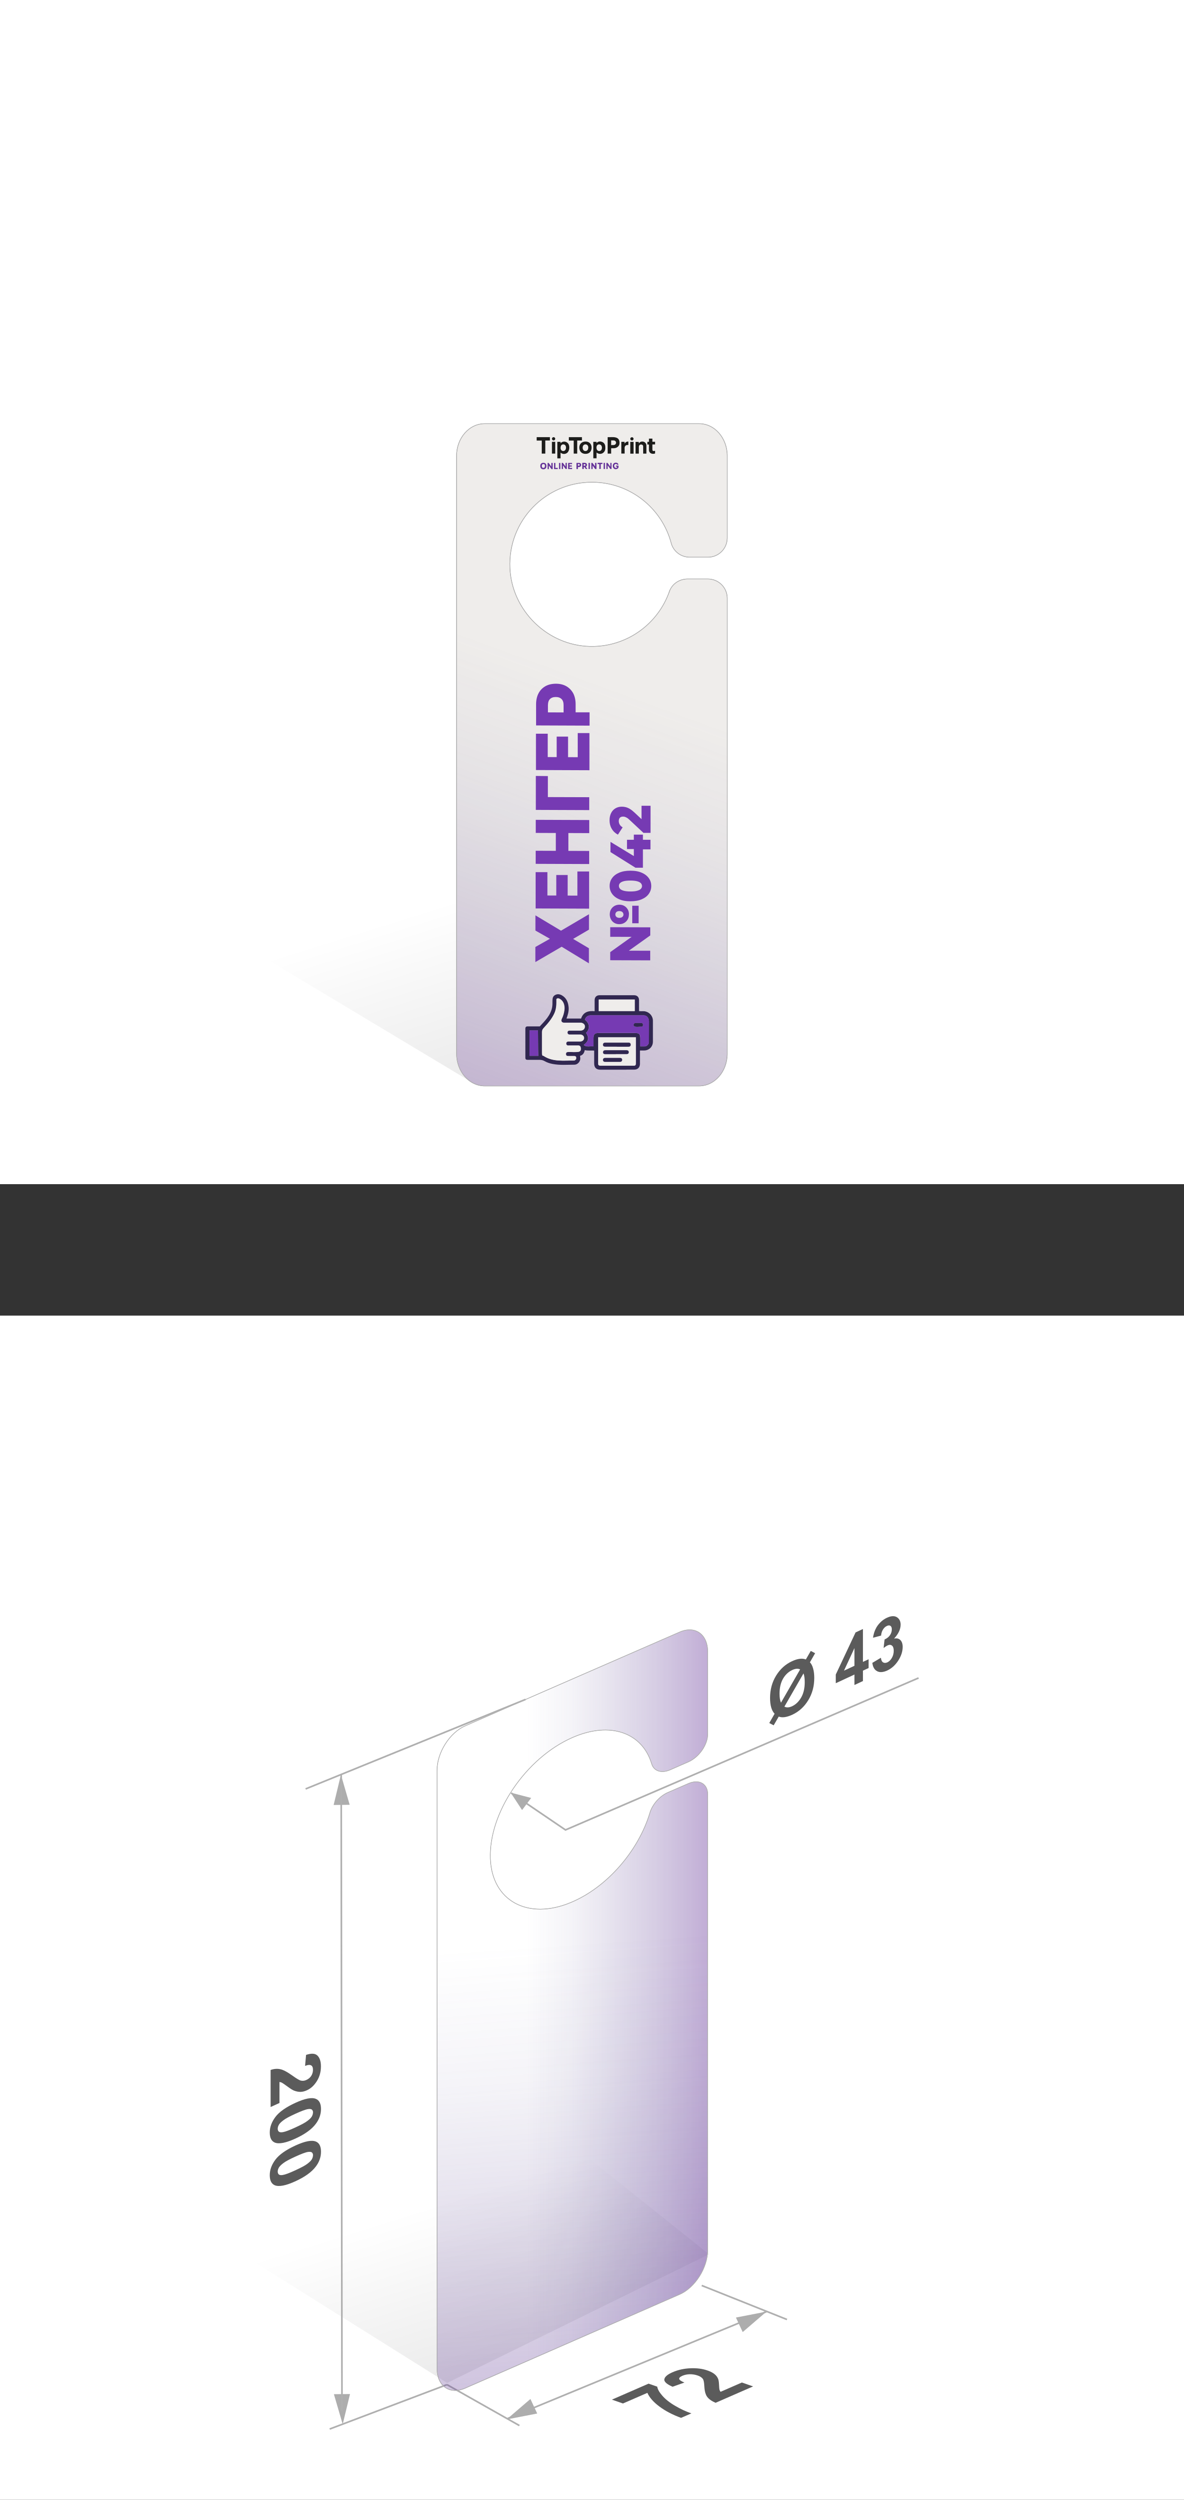 <?xml version="1.0" encoding="UTF-8"?>
<svg id="_Слой_2" data-name="Слой_2" xmlns="http://www.w3.org/2000/svg" xmlns:xlink="http://www.w3.org/1999/xlink" viewBox="0 0 180 379.98">
  <rect x="0" y="0" width="180" height="379.98" fill="#333333" stroke="none"/>
  <defs>
    <style>
      .cls-1 {
        fill: #fff;
      }

      .cls-2 {
        fill: url(#_Безымянный_градиент_52);
      }

      .cls-2, .cls-3, .cls-4, .cls-5, .cls-6 {
        stroke-miterlimit: 10;
      }

      .cls-2, .cls-4, .cls-6 {
        stroke: #b2b2b2;
        stroke-width: .09px;
      }

      .cls-7 {
        fill: #5b5b5b;
      }

      .cls-8 {
        fill: #867d98;
      }

      .cls-9, .cls-5 {
        fill: none;
      }

      .cls-10, .cls-3 {
        fill: #efedeb;
      }

      .cls-3 {
        stroke: #ababab;
        stroke-width: .09px;
      }

      .cls-4 {
        fill: url(#_Безымянный_градиент_52-2);
      }

      .cls-5 {
        stroke: #afafaf;
        stroke-width: .25px;
      }

      .cls-11 {
        fill: url(#_Безымянный_градиент_38-2);
      }

      .cls-12 {
        fill: #1d1d1b;
      }

      .cls-13 {
        fill: #573085;
      }

      .cls-14 {
        fill: #653398;
      }

      .cls-15 {
        fill: #763ab3;
      }

      .cls-16 {
        fill: #adadad;
      }

      .cls-6 {
        fill: url(#_Безымянный_градиент_52-3);
      }

      .cls-17 {
        fill: url(#_Безымянный_градиент_38);
      }

      .cls-18 {
        fill: #302750;
      }
    </style>
    <linearGradient id="_Безымянный_градиент_38" data-name="Безымянный градиент 38" x1="59.69" y1="139.62" x2="85.27" y2="221.5" gradientUnits="userSpaceOnUse">
      <stop offset="0" stop-color="#000" stop-opacity="0"/>
      <stop offset="1" stop-color="#000" stop-opacity=".25"/>
    </linearGradient>
    <linearGradient id="_Безымянный_градиент_52" data-name="Безымянный градиент 52" x1="106.94" y1="68.34" x2="66.77" y2="178.3" gradientUnits="userSpaceOnUse">
      <stop offset=".33" stop-color="#656198" stop-opacity="0"/>
      <stop offset=".5" stop-color="#655898" stop-opacity=".07"/>
      <stop offset=".8" stop-color="#654398" stop-opacity=".26"/>
      <stop offset="1" stop-color="#653398" stop-opacity=".4"/>
    </linearGradient>
    <linearGradient id="_Безымянный_градиент_38-2" data-name="Безымянный градиент 38" x1="58.45" y1="337.31" x2="83.57" y2="417.7" xlink:href="#_Безымянный_градиент_38"/>
    <linearGradient id="_Безымянный_градиент_52-2" data-name="Безымянный градиент 52" x1="66.45" y1="305.56" x2="107.6" y2="305.56" xlink:href="#_Безымянный_градиент_52"/>
    <linearGradient id="_Безымянный_градиент_52-3" data-name="Безымянный градиент 52" x1="103.97" y1="257.87" x2="63.8" y2="367.83" gradientTransform="translate(0 39.35) rotate(-23.62) scale(1.09 .92) skewX(-20.16)" xlink:href="#_Безымянный_градиент_52"/>
  </defs>
  <g id="_Слой_1-2" data-name="Слой_1">
    <g>
      <rect class="cls-1" y="199.98" width="180" height="180"/>
      <rect class="cls-1" width="180" height="180"/>
      <polygon class="cls-17" points="110.56 144.62 71.46 164.35 5.78 124.93 5.37 62.68 110.56 144.62"/>
      <path class="cls-3" d="M101.77,89.89c-1.73,4.95-6.47,8.48-12.04,8.37-6.5-.13-11.94-5.46-12.21-11.96-.29-7.13,5.4-13,12.47-13,5.78,0,10.63,3.93,12.05,9.26.34,1.27,1.5,2.14,2.82,2.14h2.77c1.62,0,2.93-1.31,2.93-2.93v-12.48c0-2.7-1.91-4.89-4.27-4.89h-32.61c-2.36,0-4.27,2.19-4.27,4.89v90.89c0,2.7,1.91,4.89,4.27,4.89h32.61c2.36,0,4.27-2.19,4.27-4.89v-69.24c0-1.62-1.31-2.93-2.93-2.93h-3.12c-1.22,0-2.34.74-2.74,1.89Z"/>
      <path class="cls-2" d="M101.77,89.89c-1.73,4.95-6.47,8.48-12.04,8.37-6.5-.13-11.94-5.46-12.21-11.96-.29-7.13,5.4-13,12.47-13,5.78,0,10.63,3.93,12.05,9.26.34,1.27,1.5,2.14,2.82,2.14h2.77c1.62,0,2.93-1.31,2.93-2.93v-12.48c0-2.7-1.91-4.89-4.27-4.89h-32.61c-2.36,0-4.27,2.19-4.27,4.89v90.89c0,2.7,1.91,4.89,4.27,4.89h32.61c2.36,0,4.27-2.19,4.27-4.89v-69.24c0-1.62-1.31-2.93-2.93-2.93h-3.12c-1.22,0-2.34.74-2.74,1.89Z"/>
      <path class="cls-9" d="M101.78,89.89c-1.73,4.95-6.47,8.48-12.04,8.37-6.5-.13-11.94-5.46-12.21-11.96-.29-7.13,5.4-13,12.47-13,5.78,0,10.63,3.93,12.05,9.26.34,1.27,1.5,2.14,2.82,2.14h2.77c1.62,0,2.93-1.31,2.93-2.93v-12.48c0-2.7-1.91-4.89-4.27-4.89h-32.61c-2.36,0-4.27,2.19-4.27,4.89v90.89c0,2.7,1.91,4.89,4.27,4.89h32.61c2.36,0,4.27-2.19,4.27-4.89v-69.24c0-1.62-1.31-2.93-2.93-2.93h-3.12c-1.22,0-2.34.74-2.74,1.89Z"/>
      <g>
        <path class="cls-15" d="M81.39,146.23v-2.28s2.21-1.25,2.21-1.25l-2.2-1.25v-2.31s3.89,2.33,3.89,2.33l4.25-2.5v2.34s-2.41,1.41-2.41,1.41l2.4,1.42v2.29s-4.14-2.52-4.14-2.52l-4,2.33Z"/>
        <path class="cls-15" d="M87.78,136.15v-3.68s1.78,0,1.78,0v5.65s-8.13-.03-8.13-.03v-5.52s1.79,0,1.79,0v3.55s4.56.02,4.56.02ZM84.57,136.28v-3.27s1.73,0,1.73,0v3.27s-1.73,0-1.73,0Z"/>
        <path class="cls-15" d="M89.57,129.35v1.99s-8.13-.03-8.13-.03v-1.99s8.13.03,8.13.03ZM81.45,126.61v-1.99s8.13.03,8.13.03v1.99s-8.13-.03-8.13-.03ZM86.41,126.49v3s-1.91,0-1.91,0v-3s1.91,0,1.91,0Z"/>
        <path class="cls-15" d="M89.58,123.14l-8.12-.03v-5.16s1.83.02,1.83.02v3.63s-.52-.44-.52-.44l6.81.02v1.96Z"/>
        <path class="cls-15" d="M87.83,115.11v-3.68s1.78,0,1.78,0v5.65s-8.13-.03-8.13-.03v-5.52s1.79,0,1.79,0v3.55s4.56.02,4.56.02ZM84.63,115.24v-3.27s1.73,0,1.73,0v3.27s-1.73,0-1.73,0Z"/>
        <path class="cls-15" d="M89.62,110.3l-8.12-.03v-3.22c0-.64.13-1.2.37-1.66.24-.46.59-.82,1.04-1.08.45-.25.99-.38,1.61-.38.61,0,1.14.13,1.59.39.45.26.79.62,1.04,1.08.24.47.36,1.02.36,1.66v2.11s-1-.89-1-.89h3.12s0,2,0,2ZM86.74,108.3l-1.06.88v-1.99c0-.42-.1-.73-.31-.93-.21-.21-.5-.31-.87-.31-.38,0-.67.1-.88.3-.21.2-.31.51-.32.93v1.99s-1.06-.89-1.06-.89l4.49.02Z"/>
        <path class="cls-15" d="M95.61,139c0,.29-.06.55-.19.77-.13.22-.3.39-.52.52-.22.13-.47.19-.76.19-.28,0-.53-.07-.74-.19-.22-.13-.39-.31-.51-.53-.12-.22-.19-.48-.19-.76,0-.29.06-.55.19-.77.13-.22.3-.39.52-.52.22-.12.47-.19.75-.19.28,0,.53.06.75.19s.39.3.52.52.19.48.19.76ZM98.86,145.98l-6.09-.02v-1.23s4.06-2.9,4.06-2.9v.58s-4.06-.01-4.06-.01v-1.46s6.09.02,6.09.02v1.23s-4.07,2.9-4.07,2.9v-.58s4.06.01,4.06.01v1.46ZM94.78,139.01c0-.15-.05-.27-.16-.37-.11-.1-.26-.14-.45-.15-.2,0-.36.05-.46.14-.1.1-.16.22-.16.37,0,.15.05.27.16.37.11.1.26.15.46.15.19,0,.34-.05.45-.15.11-.1.17-.22.17-.37ZM97.09,140.34h-.97s0-2.66,0-2.66h.97s0,2.66,0,2.66Z"/>
        <path class="cls-15" d="M99.01,134.68c0,.45-.13.85-.38,1.2-.25.35-.61.62-1.08.82-.47.2-1.04.3-1.71.3-.67,0-1.24-.1-1.71-.31-.47-.2-.83-.48-1.08-.83-.25-.35-.37-.75-.37-1.2,0-.45.13-.85.38-1.19.25-.35.61-.62,1.08-.82s1.04-.3,1.71-.3c.67,0,1.24.1,1.71.31.47.2.83.48,1.08.83.25.35.37.75.37,1.2ZM97.6,134.68c0-.16-.06-.3-.17-.43-.12-.12-.3-.22-.56-.29-.26-.07-.6-.11-1.02-.11-.43,0-.77.03-1.03.1-.26.07-.44.17-.56.29-.12.12-.17.26-.17.43,0,.16.06.3.17.43s.3.22.56.3c.26.07.6.11,1.03.11.42,0,.76-.03,1.02-.11.26-.07.45-.17.56-.29s.17-.26.18-.43Z"/>
        <path class="cls-15" d="M97.73,131.9h-1.12s-3.8-2.38-3.8-2.38v-1.55s3.8,2.31,3.8,2.31l-.25.71v-4.12s1.38,0,1.38,0v5.03ZM98.9,129.11h-1.17s-1.37-.05-1.37-.05h-1.04s0-1.41,0-1.41h3.57s0,1.47,0,1.47Z"/>
        <path class="cls-15" d="M98.9,126.6h-1.08s-2.13-1.99-2.13-1.99c-.15-.14-.28-.25-.4-.31-.12-.07-.22-.11-.32-.14s-.18-.03-.27-.03c-.2,0-.35.06-.46.17-.11.11-.17.28-.17.51,0,.19.05.37.15.54.1.17.25.3.44.41l-.72,1.11c-.38-.2-.69-.48-.92-.86-.23-.37-.35-.82-.35-1.34,0-.41.08-.76.23-1.07.15-.31.37-.55.65-.72s.61-.26.98-.26c.2,0,.39.02.59.07.19.05.4.13.62.26s.46.32.73.57l1.67,1.57-.61.25v-2.86s1.37,0,1.37,0v4.11Z"/>
      </g>
      <polygon class="cls-11" points="107.79 342.66 67.98 362.22 6.54 323.7 6.12 261.45 107.79 342.66"/>
      <g>
        <line class="cls-5" x1="77.18" y1="367.63" x2="116.53" y2="351.38"/>
        <polygon class="cls-16" points="77.02 367.77 81.67 366.87 80.64 364.66 77.02 367.77"/>
        <polygon class="cls-16" points="116.53 351.38 111.88 352.28 112.91 354.49 116.53 351.38"/>
        <polygon class="cls-16" points="52.1 368.51 53.21 363.91 50.76 363.93 52.1 368.51"/>
        <polygon class="cls-16" points="51.83 269.76 50.72 274.37 53.16 274.34 51.83 269.76"/>
        <line class="cls-5" x1="67.95" y1="362.48" x2="78.96" y2="368.7"/>
        <line class="cls-5" x1="106.68" y1="347.41" x2="119.64" y2="352.58"/>
        <line class="cls-5" x1="50.12" y1="369.23" x2="67.95" y2="362.48"/>
        <line class="cls-5" x1="46.46" y1="271.93" x2="79.9" y2="258.32"/>
        <g>
          <path class="cls-7" d="M42.5,319.66l-1.36.62v-5.63c.51-.18,1-.22,1.46-.12.46.09,1.07.42,1.83.96.61.44,1.03.69,1.25.76.3.08.6.06.89-.08.33-.15.58-.36.75-.63.17-.27.26-.58.26-.92s-.09-.56-.28-.67c-.18-.11-.49-.09-.92.08l.15-1.67c.8-.27,1.38-.24,1.73.1.35.34.53.89.53,1.64,0,.83-.2,1.57-.61,2.23-.41.66-.91,1.13-1.51,1.4-.34.16-.67.24-.98.25-.31,0-.64-.06-.98-.19-.23-.09-.55-.29-.97-.6-.42-.31-.7-.5-.84-.58s-.27-.12-.41-.14v3.19Z"/>
          <path class="cls-7" d="M48.8,320.57c0,.81-.26,1.57-.79,2.27-.62.83-1.66,1.58-3.11,2.24-1.44.66-2.48.86-3.11.61-.52-.21-.78-.73-.78-1.54s.29-1.6.86-2.36c.57-.76,1.59-1.48,3.05-2.15,1.44-.66,2.47-.86,3.1-.6.52.21.78.73.78,1.54ZM47.59,321.12c0-.19-.06-.34-.17-.44-.11-.1-.31-.13-.61-.08-.38.06-1.01.3-1.91.71s-1.51.74-1.84,1c-.33.25-.56.48-.67.68-.11.2-.17.4-.17.59s.06.34.17.44c.11.1.32.13.61.08.37-.06,1.01-.3,1.9-.71s1.51-.74,1.84-1c.33-.25.56-.48.67-.68.11-.2.17-.4.17-.59Z"/>
          <path class="cls-7" d="M48.8,327.07c0,.81-.26,1.57-.79,2.26-.62.83-1.66,1.58-3.11,2.24-1.44.66-2.48.86-3.11.61-.52-.21-.78-.73-.78-1.54s.29-1.6.86-2.36c.57-.76,1.59-1.48,3.05-2.15,1.44-.66,2.47-.86,3.1-.6.52.21.78.73.78,1.54ZM47.59,327.63c0-.19-.06-.34-.17-.44-.11-.1-.31-.12-.61-.08-.38.06-1.01.3-1.91.71s-1.51.74-1.84,1c-.33.25-.56.48-.67.68s-.17.4-.17.59.06.34.17.44c.11.1.32.13.61.08.37-.06,1.01-.3,1.9-.71s1.51-.74,1.84-1c.33-.25.56-.48.67-.68.11-.2.17-.4.17-.59Z"/>
        </g>
        <g>
          <path class="cls-7" d="M94.72,365.35l-1.69-.59,5.57-2.43,1.32.46c.05.38.3.83.77,1.37s1.11,1.05,1.93,1.53,1.64.87,2.49,1.16l-1.57.68c-1.29-.47-2.38-1.04-3.29-1.72-.91-.68-1.52-1.37-1.83-2.08l-3.7,1.61Z"/>
          <path class="cls-7" d="M112.8,362.16l1.69.59-5.7,2.49c-.58-.25-1-.54-1.26-.88-.26-.33-.41-.87-.45-1.59-.03-.59-.1-.96-.21-1.13-.15-.23-.41-.41-.78-.54-.41-.14-.82-.21-1.23-.2s-.79.09-1.13.24c-.34.15-.5.31-.47.47.03.17.29.35.79.55l-1.8.64c-.9-.39-1.32-.78-1.25-1.15.07-.37.49-.73,1.26-1.06.84-.37,1.75-.56,2.73-.6s1.85.08,2.6.35c.43.15.76.32,1.01.52.25.19.44.43.56.71.08.18.13.48.15.89s.04.67.07.79c.04.12.09.23.17.32l3.23-1.41Z"/>
        </g>
        <line class="cls-5" x1="51.99" y1="366.54" x2="51.87" y2="269.76"/>
      </g>
      <g>
        <polyline class="cls-5" points="77.71 272.55 85.97 278.16 139.65 255.06"/>
        <g>
          <path class="cls-7" d="M122.51,252.25l.75-1.3.66.35-.79,1.38c.21.22.38.54.49.96.12.42.17.89.17,1.42,0,1.25-.3,2.38-.91,3.38-.61,1-1.41,1.73-2.41,2.2-.87.4-1.56.5-2.08.29l-.77,1.33-.67-.35.81-1.41c-.46-.48-.69-1.29-.69-2.41,0-1.24.3-2.37.91-3.37.61-1,1.42-1.74,2.44-2.21.84-.39,1.54-.48,2.1-.26ZM121.64,253.76c-.32-.16-.72-.13-1.21.1-.57.27-1.04.71-1.39,1.32-.35.61-.53,1.37-.53,2.28,0,.57.07,1.02.22,1.36l2.91-5.06ZM122.16,254.36l-2.91,5.06c.33.17.72.15,1.17-.06.56-.26,1.02-.71,1.38-1.33.36-.63.54-1.4.54-2.32,0-.58-.06-1.03-.19-1.35Z"/>
          <path class="cls-7" d="M129.9,256.12v-1.58l-2.84,1.32v-1.32l3.01-6.4,1.12-.52v5l.86-.4v1.33l-.86.4v1.58l-1.29.6ZM129.9,253.21v-2.69l-1.59,3.43,1.59-.74Z"/>
          <path class="cls-7" d="M132.63,252.76l1.29-.77c.04.35.15.59.33.7s.4.11.65,0c.27-.13.5-.35.69-.68s.28-.69.28-1.09c0-.38-.09-.64-.27-.78-.18-.14-.4-.15-.66-.03-.17.08-.37.21-.61.4l.15-1.3c.36-.16.63-.37.82-.65.19-.28.28-.57.28-.88,0-.27-.07-.44-.21-.54s-.32-.09-.55.02c-.23.11-.42.28-.58.54-.16.25-.26.56-.29.92l-1.23.33c.08-.52.21-.96.39-1.32.17-.37.41-.7.72-1.01.31-.31.65-.55,1.03-.72.65-.3,1.18-.31,1.57-.02.32.24.49.6.49,1.08,0,.69-.33,1.4-1,2.12.4-.09.71-.02.95.21s.36.58.36,1.05c0,.69-.22,1.38-.67,2.08-.45.69-1,1.19-1.66,1.5-.63.29-1.15.33-1.56.11-.41-.22-.65-.64-.72-1.27Z"/>
        </g>
        <polygon class="cls-16" points="77.63 272.49 79.37 275.14 80.75 273.3 77.63 272.49"/>
      </g>
      <g>
        <path class="cls-4" d="M98.8,275.57c-1.73,5.71-6.47,11.32-12.04,13.63-6.5,2.71-11.94-.24-12.21-6.62-.29-7,5.4-15.37,12.47-18.46,5.78-2.53,10.63-.72,12.05,3.99.34,1.12,1.5,1.48,2.82.91l2.77-1.21c1.62-.71,2.93-2.6,2.93-4.22v-12.48c0-2.7-1.91-4.05-4.27-3.02l-32.61,14.26c-2.36,1.03-4.27,4.06-4.27,6.76v90.89c0,2.7,1.91,4.05,4.27,3.02l32.61-14.26c2.36-1.03,4.27-4.06,4.27-6.76v-69.24c0-1.62-1.31-2.36-2.93-1.65l-3.12,1.36c-1.22.53-2.34,1.76-2.74,3.09Z"/>
        <path class="cls-6" d="M98.8,275.57c-1.73,5.71-6.47,11.32-12.04,13.63-6.5,2.71-11.94-.24-12.21-6.62-.29-7,5.4-15.37,12.47-18.46,5.78-2.53,10.63-.72,12.05,3.99.34,1.12,1.5,1.48,2.82.91l2.77-1.21c1.62-.71,2.93-2.6,2.93-4.22v-12.48c0-2.7-1.91-4.05-4.27-3.02l-32.61,14.26c-2.36,1.03-4.27,4.06-4.27,6.76v90.89c0,2.7,1.91,4.05,4.27,3.02l32.61-14.26c2.36-1.03,4.27-4.06,4.27-6.76v-69.24c0-1.62-1.31-2.36-2.93-1.65l-3.12,1.36c-1.22.53-2.34,1.76-2.74,3.09Z"/>
      </g>
      <g>
        <path class="cls-18" d="M95.22,162.6c-1.31,0-2.63,0-3.94,0-.64,0-.95-.32-.95-.96,0-.64,0-1.29,0-1.94-.48-.05-.95.05-1.43-.08-.08.41-.26.75-.71.87,0,.2.06.39.01.6-.09.39-.45.75-.87.75-1.1,0-2.21.1-3.31-.11-.43-.08-.86-.22-1.24-.44-.25-.14-.49-.19-.77-.19-.61.01-1.21,0-1.82,0-.22,0-.32-.09-.32-.31,0-1.48,0-2.96,0-4.43,0-.24.11-.34.35-.34.61,0,1.21,0,1.84,0,.76-.83,1.6-1.62,1.86-2.81.08-.36.07-.72.07-1.09,0-.35.05-.68.4-.87.37-.2.73-.13,1.07.07.68.41.93,1.07.99,1.82.04.59-.12,1.14-.33,1.69h2.22c.33-1,1.11-1.21,2.06-1.12,0-.58,0-1.13,0-1.68,0-.46.29-.75.75-.75,1.74,0,3.49,0,5.23,0,.49,0,.77.28.77.77,0,.55,0,1.09,0,1.64.33.05.65-.02.96.05.66.15,1.15.73,1.15,1.41,0,1.06,0,2.12,0,3.18,0,.78-.58,1.35-1.35,1.35-.2,0-.4,0-.62,0,0,.68,0,1.36,0,2.03,0,.54-.33.88-.87.88-.38,0-.75,0-1.13,0-.02,0-.04,0-.05,0ZM81.83,160.46c0-.31-.02-.63-.02-.94,0-.96-.01-1.92-.02-2.88,0,0,0,0,0-.01,0,0,0,0,0,.01h-1.29c0,1.29,0,2.56,0,3.83,0,0,0,0-.01.01,0,0,.01.01.02.02.44,0,.88,0,1.32,0,0,0,.01,0,.02,0,0,0,0-.02-.01-.03ZM86.99,158.92h-.13c-.14,0-.27,0-.41,0-.02,0-.04,0-.06,0-.2-.02-.3-.14-.29-.32.01-.2.14-.29.35-.29.58,0,1.16,0,1.74,0,.37,0,.61-.21.62-.53,0-.31-.25-.53-.62-.53-.52,0-1.04,0-1.56,0-.22,0-.34-.11-.34-.31,0-.2.13-.29.34-.29.53,0,1.07,0,1.6,0,.24,0,.47-.06.61-.28.27-.44-.03-.91-.59-.92-.83,0-1.65,0-2.48,0-.36,0-.51-.25-.35-.58.21-.42.34-.87.4-1.33.1-.79-.18-1.44-.72-1.72-.16-.08-.33-.13-.48.04.01.73,0,1.45-.3,2.14-.39.87-1.01,1.58-1.65,2.27-.17.18-.24.36-.24.61.01,1.05,0,2.1,0,3.14,0,.14,0,.28.06.42.06.02.13.03.18.06,1.43.94,3.05.68,4.62.7.04,0,.09-.02.13-.04.18-.09.22-.25.19-.43-.03-.18-.16-.21-.32-.21-.27,0-.53,0-.8,0-.23,0-.44-.02-.43-.31,0-.29.21-.31.44-.31.5,0,1,.06,1.5-.03.28-.05.35-.3.32-.55-.03-.24-.14-.42-.42-.41-.29,0-.59,0-.88,0ZM89.1,156.99c.49.76.39,1.29-.36,1.85.46.39,1,.14,1.48.22,0-.44,0-.83,0-1.23,0-.61.2-.81.8-.81,1.82,0,3.63,0,5.45,0,.72,0,.86.14.86.87,0,.38,0,.76,0,1.17.25,0,.46,0,.68,0,.32,0,.63-.31.63-.63,0-1.06.01-2.12.01-3.18,0-.53-.32-.91-.79-.91-2.7,0-5.4,0-8.1,0-.44,0-.84.36-.81.7.7.51.77,1.37.14,1.96ZM90.94,157.67c0,.07,0,.14,0,.2,0,1.26,0,2.51,0,3.77,0,.28.12.35.36.35,1.69,0,3.37,0,5.06,0,.22,0,.31-.08.31-.31,0-1.28,0-2.57,0-3.85,0-.06,0-.11,0-.16h-5.72ZM91.02,153.69h5.48v-1.75h-5.48v1.75Z"/>
        <path class="cls-10" d="M86.44,158.92c.14,0,.27,0,.41,0,.04,0,.09,0,.13,0,.29,0,.59.01.88,0,.29,0,.4.17.42.41.03.25-.03.49-.32.55-.49.09-1,.02-1.5.03-.23,0-.44.03-.44.31,0,.29.2.32.43.31.27,0,.53,0,.8,0,.16,0,.29.03.32.21.03.18-.02.34-.19.43-.04.02-.09.04-.13.04-1.57-.02-3.19.24-4.62-.7-.05-.03-.12-.04-.18-.06-.05-.13-.06-.27-.06-.42,0-1.05,0-2.1,0-3.14,0-.25.07-.43.24-.61.64-.69,1.26-1.4,1.65-2.27.31-.69.31-1.41.3-2.14.15-.18.32-.13.48-.04.54.28.82.93.72,1.72-.06.47-.19.91-.4,1.33-.16.32,0,.58.35.58.83,0,1.65,0,2.48,0,.56,0,.86.48.59.92-.14.23-.36.28-.61.28-.53,0-1.07,0-1.6,0-.2,0-.34.09-.34.29,0,.2.11.31.34.31.52,0,1.04,0,1.56,0,.37,0,.63.22.62.53,0,.32-.26.53-.62.53-.58,0-1.16,0-1.74,0-.2,0-.33.09-.35.29-.01.18.09.31.29.32.02,0,.04,0,.06,0Z"/>
        <path class="cls-15" d="M89.1,156.99c.63-.59.56-1.46-.14-1.96-.03-.33.38-.69.81-.7,2.7,0,5.4,0,8.1,0,.46,0,.79.39.79.91,0,1.06,0,2.12-.01,3.18,0,.32-.31.63-.63.63-.21,0-.43,0-.68,0,0-.4,0-.78,0-1.17,0-.73-.14-.87-.86-.87-1.82,0-3.63,0-5.45,0-.6,0-.8.2-.8.81,0,.4,0,.79,0,1.23-.49-.08-1.02.17-1.48-.22.75-.56.85-1.09.36-1.85ZM96.89,156.09c.18-.01.4-.02.63-.04.17-.02.25-.13.24-.29,0-.17-.09-.25-.26-.25-.3,0-.61,0-.91,0-.11,0-.18.06-.23.15-.13.26.06.43.53.43Z"/>
        <path class="cls-10" d="M90.94,157.67h5.72c0,.05,0,.11,0,.16,0,1.28,0,2.57,0,3.85,0,.23-.09.31-.31.31-1.69,0-3.37,0-5.06,0-.24,0-.37-.08-.36-.35.01-1.26,0-2.51,0-3.77,0-.06,0-.13,0-.2ZM93.78,159.1c.59,0,1.18,0,1.78,0,.2,0,.33-.09.33-.3,0-.21-.13-.32-.31-.32-1.19,0-2.38,0-3.57,0-.19,0-.34.1-.33.32,0,.22.15.29.35.29.59,0,1.17,0,1.76,0ZM93.62,160.24c.54,0,1.08,0,1.62,0,.21,0,.35-.08.34-.3,0-.21-.15-.29-.34-.29-1.07,0-2.15,0-3.22,0-.21,0-.35.1-.35.31,0,.21.14.29.34.29.53,0,1.07,0,1.6,0ZM93.13,161.41c.38,0,.75,0,1.13,0,.21,0,.33-.11.33-.31,0-.19-.12-.29-.32-.29-.75,0-1.51,0-2.26,0-.2,0-.33.09-.33.3,0,.2.13.3.33.3.38,0,.75,0,1.13,0Z"/>
        <path class="cls-10" d="M91.02,153.69v-1.75h5.48v1.75h-5.48Z"/>
        <path class="cls-15" d="M81.82,160.49c-.44,0-.88,0-1.32,0,0-.01,0-.02,0-.03v-3.83h1.29,0c0,.96.01,1.92.02,2.88,0,.31.01.63.02.94,0,.01,0,.02,0,.03Z"/>
        <path class="cls-8" d="M86.99,158.92s-.09,0-.13,0c.04,0,.09,0,.13,0Z"/>
        <path class="cls-15" d="M81.79,156.64s0,0,0-.01c0,0,0,0,0,.01h0Z"/>
        <path class="cls-13" d="M81.82,160.49s0-.02,0-.03c0,0,0,.02.01.03,0,0-.01,0-.02,0Z"/>
        <path class="cls-13" d="M80.5,160.46s0,.02,0,.03c0,0-.01-.01-.02-.02,0,0,0,0,.01-.01Z"/>
        <path class="cls-8" d="M86.44,158.92s-.04,0-.06,0c.02,0,.04,0,.06,0Z"/>
        <path class="cls-18" d="M96.89,156.09c-.47,0-.66-.17-.53-.43.05-.09.12-.15.23-.15.3,0,.61,0,.91,0,.16,0,.25.08.26.25,0,.17-.07.28-.24.29-.22.02-.45.03-.63.04Z"/>
        <path class="cls-18" d="M93.78,159.1c-.59,0-1.17,0-1.76,0-.2,0-.35-.07-.35-.29,0-.22.14-.32.33-.32,1.19,0,2.38,0,3.57,0,.19,0,.32.11.31.32,0,.21-.14.3-.33.3-.59,0-1.18,0-1.78,0Z"/>
        <path class="cls-18" d="M93.62,160.24c-.53,0-1.07,0-1.6,0-.2,0-.34-.08-.34-.29,0-.21.14-.31.35-.31,1.07,0,2.15,0,3.22,0,.19,0,.33.08.34.29,0,.23-.14.3-.34.3-.54,0-1.08,0-1.62,0Z"/>
        <path class="cls-18" d="M93.13,161.41c-.38,0-.75,0-1.13,0-.2,0-.33-.09-.33-.3,0-.2.14-.3.33-.3.75,0,1.51,0,2.26,0,.2,0,.32.1.32.29,0,.19-.12.31-.33.31-.38,0-.75,0-1.13,0Z"/>
      </g>
      <g>
        <g>
          <path class="cls-12" d="M92.91,68.14v.81h-.53v-2.5c.4.02.8-.05,1.19.04.46.1.65.42.61.95-.03.34-.34.63-.72.68-.18.03-.36,0-.55.02ZM92.91,67.66c.24-.03.51.06.68-.16.09-.12.09-.3,0-.41-.18-.22-.45-.12-.68-.15v.72Z"/>
          <path class="cls-12" d="M90.19,67.16h.5v.19c.24-.27.53-.29.83-.18.32.12.47.38.5.7.03.36,0,.71-.32.96-.29.23-.73.21-1.01-.05v.88h-.49v-2.51ZM90.68,68.04c0,.31.16.52.41.52.26,0,.42-.2.42-.51,0-.29-.17-.49-.42-.5-.26,0-.41.18-.41.49Z"/>
          <path class="cls-12" d="M85.22,68.79v.88h-.49v-2.51h.49v.21c.3-.34.85-.32,1.14.03.3.36.24,1.13-.13,1.43-.29.24-.74.23-1.02-.04ZM85.22,68.05c0,.32.16.51.41.51.25,0,.42-.21.42-.52,0-.29-.17-.49-.42-.49-.25,0-.4.19-.4.5Z"/>
          <path class="cls-12" d="M89.94,68.04c0,.58-.37.96-.93.95-.58,0-.94-.38-.94-.97,0-.54.39-.91.97-.9.54,0,.9.37.9.92ZM89.44,68.05c0-.3-.17-.5-.43-.5-.25,0-.43.2-.43.5,0,.31.17.51.42.51.26,0,.43-.2.43-.51Z"/>
          <path class="cls-12" d="M87.75,68.95h-.53v-1.98h-.74v-.52h1.99v.51h-.72v1.99Z"/>
          <path class="cls-12" d="M81.59,66.97v-.52h2.01v.51h-.7v1.99h-.54v-1.98h-.77Z"/>
          <path class="cls-12" d="M97.11,68.95h-.49v-1.78h.49v.23c.13-.17.28-.27.48-.28.19-.01.37.03.51.18.1.11.17.23.17.38,0,.42,0,.85,0,1.27h-.49c0-.35,0-.7,0-1.06,0-.22-.13-.33-.34-.32-.18,0-.31.14-.32.35,0,.34,0,.68,0,1.03Z"/>
          <path class="cls-12" d="M98.67,67.57h-.25v-.41h.24v-.49h.52v.48h.41v.41h-.41c0,.24,0,.47,0,.7,0,.3.08.35.41.26v.41c-.16.06-.33.07-.5.03-.25-.06-.42-.27-.43-.54,0-.28,0-.56,0-.86Z"/>
          <path class="cls-12" d="M95.53,67.12v.52c-.24-.02-.46.03-.55.29-.04.13-.02.28-.02.41,0,.2,0,.4,0,.6h-.5v-1.78h.49v.27c.15-.22.33-.32.58-.31Z"/>
          <path class="cls-12" d="M84.41,68.95h-.5v-1.79h.5v1.79Z"/>
          <path class="cls-12" d="M83.91,66.7c0-.14.11-.25.26-.25.13,0,.24.12.24.25,0,.13-.12.25-.25.24-.14,0-.25-.11-.25-.25Z"/>
          <path class="cls-12" d="M96.32,68.96h-.5v-1.79h.5v1.79Z"/>
          <path class="cls-12" d="M95.82,66.71c0-.14.11-.25.26-.25.13,0,.24.12.24.25,0,.13-.12.25-.25.24-.14,0-.25-.11-.25-.25Z"/>
        </g>
        <g>
          <g>
            <path class="cls-14" d="M89.9,70.36h.17c.12.16.24.33.4.54v-.54h.21v.94h-.19c-.12-.16-.24-.33-.39-.53v.53h-.2v-.94Z"/>
            <path class="cls-14" d="M93.84,70.94h-.2v-.17h.38c.06.32-.04.48-.33.54-.25.05-.47-.11-.52-.37-.05-.3.09-.55.34-.6.27-.05.47.07.51.3h-.19c-.08-.11-.19-.16-.32-.08-.16.1-.14.25-.1.4.03.12.13.16.24.15.1,0,.18-.05.19-.17Z"/>
            <path class="cls-14" d="M88.52,71.29v-.94c.11,0,.21,0,.32,0,.16,0,.31.03.37.19.07.17.01.31-.14.41.07.11.14.22.22.34h-.24c-.06-.1-.13-.2-.19-.3h-.11v.3h-.22ZM88.97,70.57c-.08-.03-.15-.04-.23-.02v.25c.09-.02.19.03.25-.06.04-.06.02-.11-.02-.17Z"/>
            <path class="cls-14" d="M92.38,70.73v.56h-.19v-.93h.17c.13.18.27.38.43.59v-.59h.18v.93h-.18c-.13-.18-.27-.37-.41-.56Z"/>
            <path class="cls-14" d="M87.86,70.99v.31h-.22v-.93c.15,0,.3-.01.44,0,.18.02.28.15.27.32-.01.18-.14.3-.31.3-.05,0-.11,0-.18,0ZM87.86,70.79c.09,0,.18.03.24-.05.04-.05.03-.12-.01-.18-.07-.02-.15-.04-.23-.02v.25Z"/>
            <path class="cls-14" d="M91.12,70.54h-.27v-.19h.74v.18h-.26v.75h-.22v-.75Z"/>
            <path class="cls-14" d="M91.97,71.29h-.2v-.93h.2v.93Z"/>
            <path class="cls-14" d="M89.47,71.29v-.93h.21v.93h-.21Z"/>
          </g>
          <g>
            <path class="cls-14" d="M82.61,70.35c.31,0,.47.19.46.51,0,.3-.19.48-.47.47-.31,0-.47-.19-.46-.54,0-.26.2-.45.46-.44ZM82.85,70.83c0-.15-.04-.28-.23-.29-.17,0-.25.1-.25.3,0,.16.05.28.24.28.19,0,.23-.13.23-.29Z"/>
            <path class="cls-14" d="M83.82,70.93v-.56h.2v.94h-.18c-.12-.17-.25-.34-.4-.55v.55h-.19v-.94h.16c.13.18.27.36.41.57Z"/>
            <path class="cls-14" d="M85.4,71.3v-.94h.17c.13.18.27.36.41.56v-.56h.19v.93h-.18c-.12-.17-.25-.35-.4-.55v.55h-.2Z"/>
            <path class="cls-14" d="M86.37,71.3v-.93h.6v.17h-.39v.21h.35v.17h-.35v.2h.4v.18h-.61Z"/>
            <path class="cls-14" d="M84.43,71.12h.36v.18h-.56v-.93h.2v.76Z"/>
            <path class="cls-14" d="M84.99,70.37h.2v.93h-.2v-.93Z"/>
          </g>
        </g>
      </g>
    </g>
  </g>
</svg>